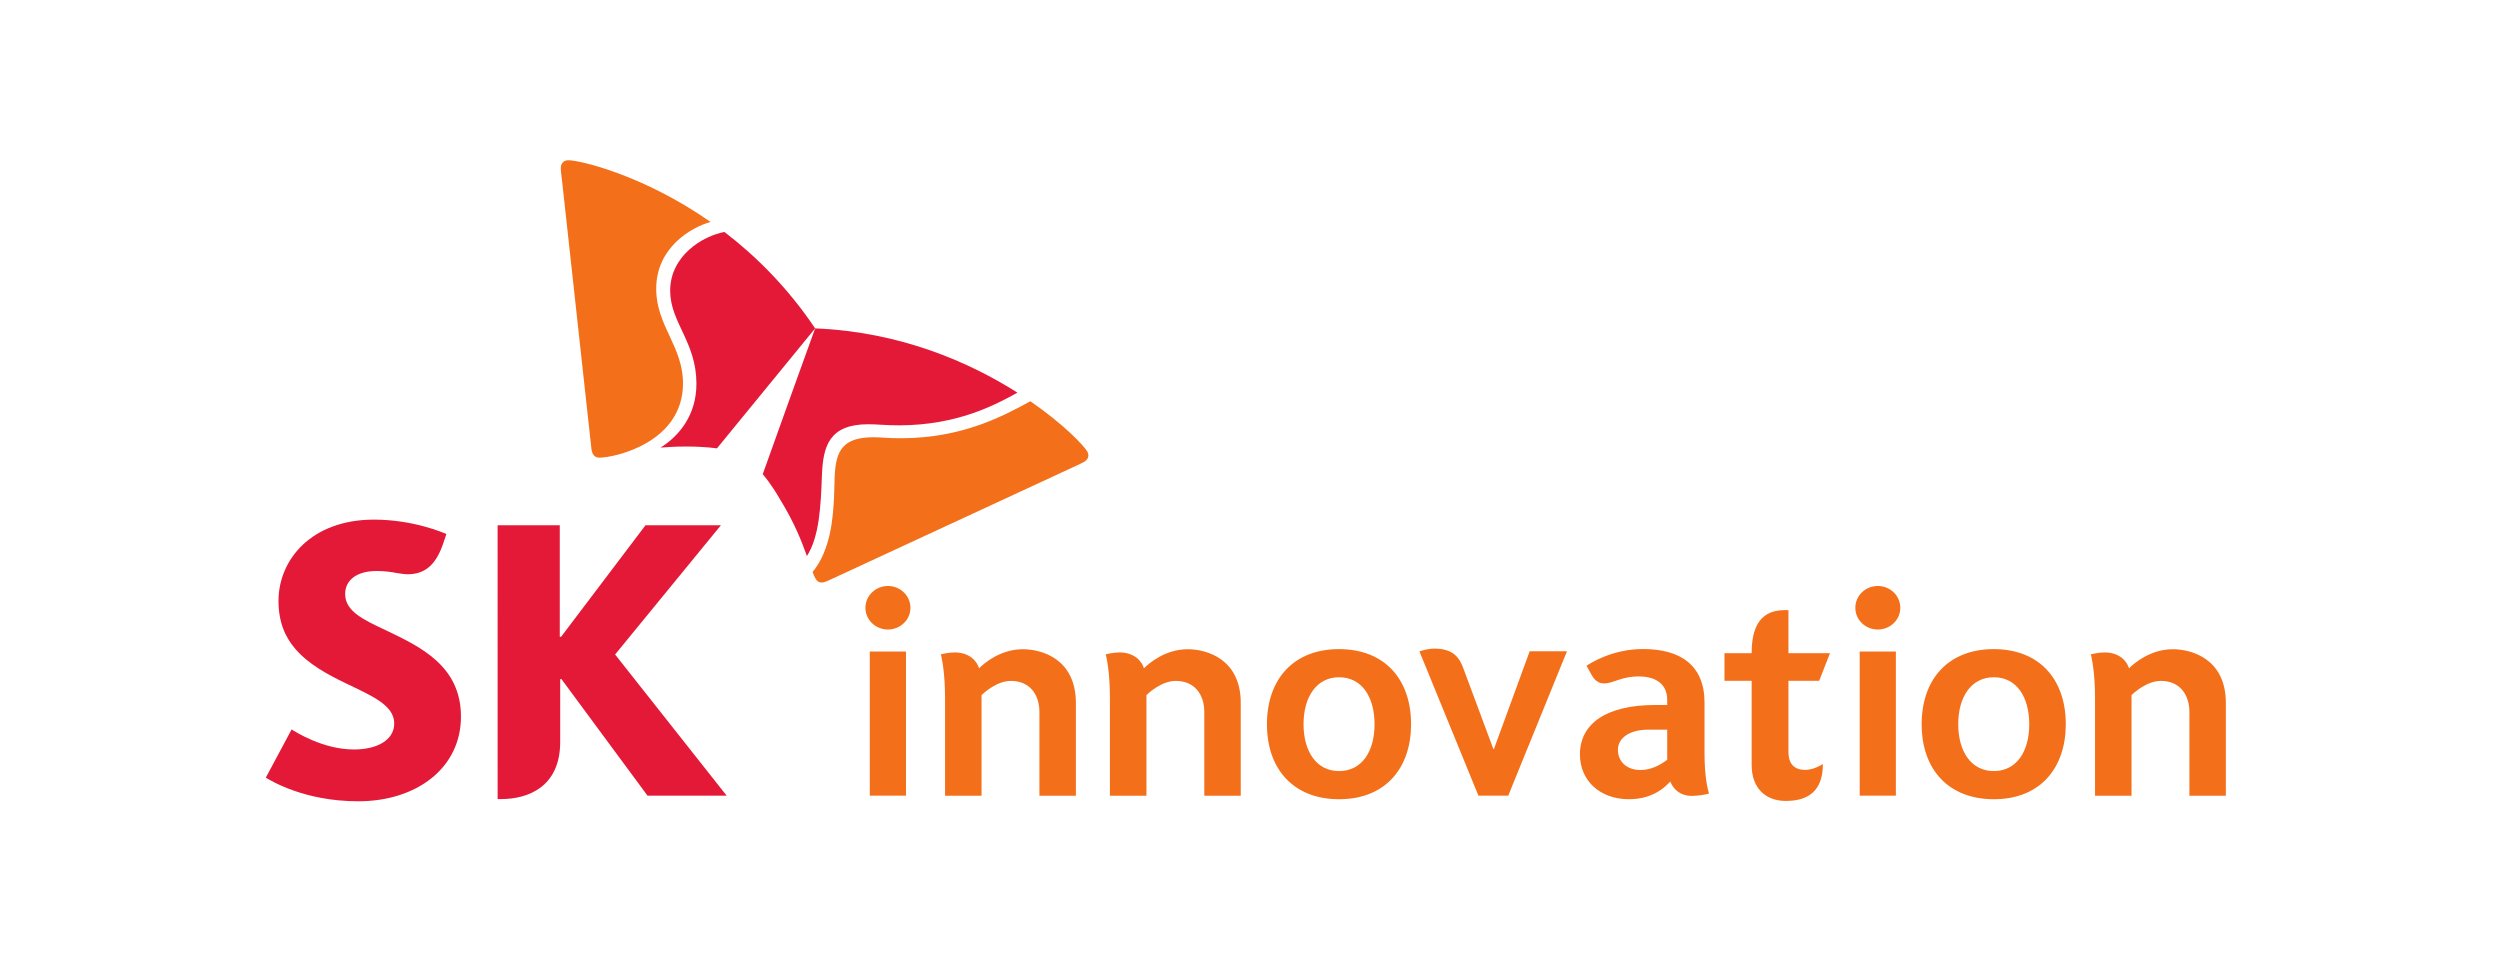 <svg xmlns="http://www.w3.org/2000/svg" width="130" height="50" viewBox="0 0 130 50" fill="none"><g clip-path="url(#clip0_715_4989)"><path d="M20.114 32.797C18.924 32.241 17.948 31.797 17.948 30.89C17.948 30.199 18.502 29.692 19.6 29.692C20.006 29.692 20.337 29.741 20.677 29.805C20.855 29.834 21.047 29.861 21.205 29.861C22.164 29.861 22.706 29.292 23.064 28.21L23.213 27.768C23.061 27.705 21.495 27.02 19.448 27.02C16.198 27.02 14.482 29.097 14.482 31.25C14.482 32.339 14.825 33.127 15.359 33.747C16.048 34.546 17.03 35.068 17.95 35.516C19.291 36.167 20.5 36.651 20.5 37.621C20.5 38.484 19.607 38.973 18.413 38.973C16.776 38.973 15.345 38.043 15.164 37.931L13.821 40.439C14.058 40.573 15.788 41.667 18.636 41.667C21.669 41.664 23.97 39.932 23.97 37.266C23.97 34.614 21.838 33.629 20.114 32.797Z" fill="#E41937"></path><path d="M31.985 34.034L37.487 27.314H33.565L29.175 33.115H29.108V27.314H25.875L25.877 41.551H26.07C27.467 41.551 29.13 40.91 29.13 38.583V35.314H29.196L33.672 41.376H37.787L31.985 34.034Z" fill="#E41937"></path><path d="M37.671 12.062C36.532 12.274 34.845 13.304 34.849 15.124C34.855 16.776 36.209 17.777 36.214 19.942C36.221 21.571 35.322 22.668 34.346 23.275C34.739 23.242 35.171 23.22 35.645 23.22C36.643 23.216 37.242 23.311 37.28 23.317L42.387 17.076C40.969 14.962 39.311 13.32 37.671 12.062Z" fill="#E41937"></path><path d="M41.959 28.914C42.602 27.918 42.684 26.329 42.74 24.712C42.8 23.201 43.114 22.066 45.141 22.061C45.589 22.057 46.019 22.12 46.793 22.117C49.762 22.104 51.702 21.085 52.907 20.418C50.442 18.854 46.847 17.256 42.387 17.076C42.093 17.892 39.832 24.154 39.662 24.659C39.689 24.689 40.086 25.132 40.579 25.994C41.307 27.178 41.701 28.181 41.959 28.914Z" fill="#E41937"></path><path d="M31.174 23.799C30.916 23.799 30.789 23.629 30.753 23.333C30.719 23.041 29.443 11.404 29.253 9.642C29.226 9.385 29.163 8.913 29.16 8.745C29.158 8.475 29.338 8.333 29.547 8.333C30.153 8.33 33.45 9.099 36.949 11.541C35.941 11.824 34.116 12.868 34.123 15.032C34.13 16.946 35.505 17.998 35.516 19.92C35.525 23.043 31.921 23.797 31.174 23.799Z" fill="#F46F19"></path><path d="M42.253 29.745C42.308 29.888 42.36 30.012 42.41 30.095C42.493 30.231 42.596 30.294 42.724 30.292C42.808 30.29 42.907 30.264 43.015 30.216C43.285 30.091 53.949 25.149 55.557 24.407C55.79 24.298 56.231 24.101 56.375 24.016C56.528 23.929 56.597 23.806 56.597 23.678C56.596 23.607 56.575 23.536 56.535 23.47C56.335 23.145 55.303 22.057 53.578 20.864C52.208 21.614 50.07 22.777 46.888 22.789C46.109 22.791 45.934 22.738 45.4 22.738C43.849 22.744 43.461 23.407 43.404 24.763C43.395 25.02 43.391 25.364 43.375 25.741C43.326 26.955 43.183 28.626 42.253 29.745Z" fill="#F46F19"></path><path d="M74.605 33.728C74.233 33.728 73.925 33.837 73.833 33.865L73.812 33.873V33.875L76.879 41.376H78.428L81.483 33.865H79.544L77.686 38.947H77.654L76.108 34.792L76.073 34.698C75.941 34.359 75.753 34.039 75.359 33.865C75.165 33.78 74.919 33.728 74.605 33.728Z" fill="#F46F19"></path><path d="M92.999 31.727H92.82C91.967 31.727 91.086 32.087 91.086 33.947V33.968H89.672V35.401H91.086V39.769C91.086 41.002 91.819 41.648 92.862 41.648C93.705 41.648 94.791 41.392 94.791 39.729C94.722 39.771 94.317 40.034 93.869 40.034C93.245 40.034 92.999 39.653 92.999 39.11V35.401H94.597L95.159 33.968H92.999V31.727Z" fill="#F46F19"></path><path d="M69.63 40.096C68.442 40.096 67.784 39.056 67.784 37.662C67.784 36.215 68.477 35.217 69.63 35.217C70.818 35.217 71.476 36.241 71.476 37.662C71.476 39.092 70.807 40.096 69.63 40.096ZM69.63 33.754C67.273 33.754 65.881 35.308 65.881 37.662C65.881 40.024 67.292 41.56 69.63 41.56C72.092 41.56 73.376 39.886 73.376 37.662C73.376 35.308 71.99 33.754 69.63 33.754Z" fill="#F46F19"></path><path d="M103.676 40.096C102.488 40.096 101.828 39.056 101.828 37.662C101.828 36.215 102.522 35.217 103.676 35.217C104.863 35.217 105.521 36.241 105.521 37.662C105.521 39.092 104.852 40.096 103.676 40.096ZM103.676 33.754C101.318 33.754 99.926 35.308 99.926 37.662C99.926 40.024 101.338 41.56 103.676 41.56C106.137 41.56 107.421 39.886 107.421 37.662C107.421 35.308 106.034 33.754 103.676 33.754Z" fill="#F46F19"></path><path d="M53.191 33.76C52.005 33.76 51.16 34.505 50.91 34.752C50.829 34.445 50.467 33.926 49.639 33.926C49.346 33.926 48.964 34.013 48.928 34.022C48.986 34.307 49.143 34.98 49.143 36.341V41.377H51.041V36.144C51.145 36.047 51.819 35.407 52.568 35.407C53.543 35.407 54.05 36.111 54.05 37.029V41.377H55.946V36.555C55.946 34.267 54.178 33.76 53.191 33.76Z" fill="#F46F19"></path><path d="M61.764 33.76C60.578 33.76 59.733 34.505 59.483 34.752C59.403 34.445 59.04 33.926 58.212 33.926C57.919 33.926 57.537 34.013 57.502 34.022C57.559 34.307 57.716 34.98 57.716 36.341V41.377H59.615V36.144C59.718 36.047 60.392 35.407 61.141 35.407C62.117 35.407 62.624 36.111 62.624 37.029V41.377H64.519V36.555C64.519 34.267 62.751 33.76 61.764 33.76Z" fill="#F46F19"></path><path d="M112.989 33.76C111.803 33.76 110.958 34.505 110.708 34.752C110.627 34.445 110.265 33.926 109.438 33.926C109.145 33.926 108.762 34.013 108.727 34.022C108.784 34.307 108.942 34.98 108.942 36.341V41.377H110.84V36.144C110.944 36.047 111.618 35.407 112.366 35.407C113.341 35.407 113.849 36.111 113.849 37.029V41.377H115.744V36.555C115.744 34.267 113.976 33.76 112.989 33.76Z" fill="#F46F19"></path><path d="M47.111 33.878H45.229V41.376H47.111V33.878ZM46.171 30.471C45.526 30.471 45.002 30.979 45.002 31.606C45.002 32.23 45.526 32.735 46.171 32.735C46.819 32.735 47.342 32.23 47.342 31.606C47.342 30.979 46.819 30.471 46.171 30.471Z" fill="#F46F19"></path><path d="M98.585 33.878H96.704V41.376H98.585V33.878ZM97.645 30.471C96.999 30.471 96.477 30.979 96.477 31.606C96.477 32.23 96.999 32.735 97.645 32.735C98.293 32.735 98.816 32.23 98.816 31.606C98.816 30.979 98.293 30.471 97.645 30.471Z" fill="#F46F19"></path><path d="M85.294 40.04C84.633 40.04 84.131 39.643 84.131 38.982C84.131 38.424 84.673 37.943 85.708 37.943H86.695V39.51C86.574 39.579 86.06 40.04 85.294 40.04ZM85.434 33.75C83.798 33.75 82.632 34.53 82.497 34.622C82.497 34.622 82.576 34.758 82.629 34.854C82.791 35.13 82.936 35.538 83.416 35.538C83.894 35.538 84.3 35.175 85.21 35.175C86.207 35.175 86.695 35.656 86.695 36.393V36.66H86.065C83.505 36.66 82.157 37.644 82.157 39.227C82.157 40.624 83.228 41.56 84.705 41.56C86.115 41.56 86.734 40.742 86.855 40.639C86.991 40.983 87.312 41.387 87.983 41.387C88.335 41.387 88.791 41.296 88.865 41.266C88.811 41.05 88.635 40.465 88.635 39.153V36.532C88.635 34.586 87.378 33.75 85.434 33.75Z" fill="#F46F19"></path></g><defs><clipPath id="clip0_715_4989"><rect width="101.923" height="33.333" fill="white" transform="translate(13.821 8.333)"></rect></clipPath></defs></svg>